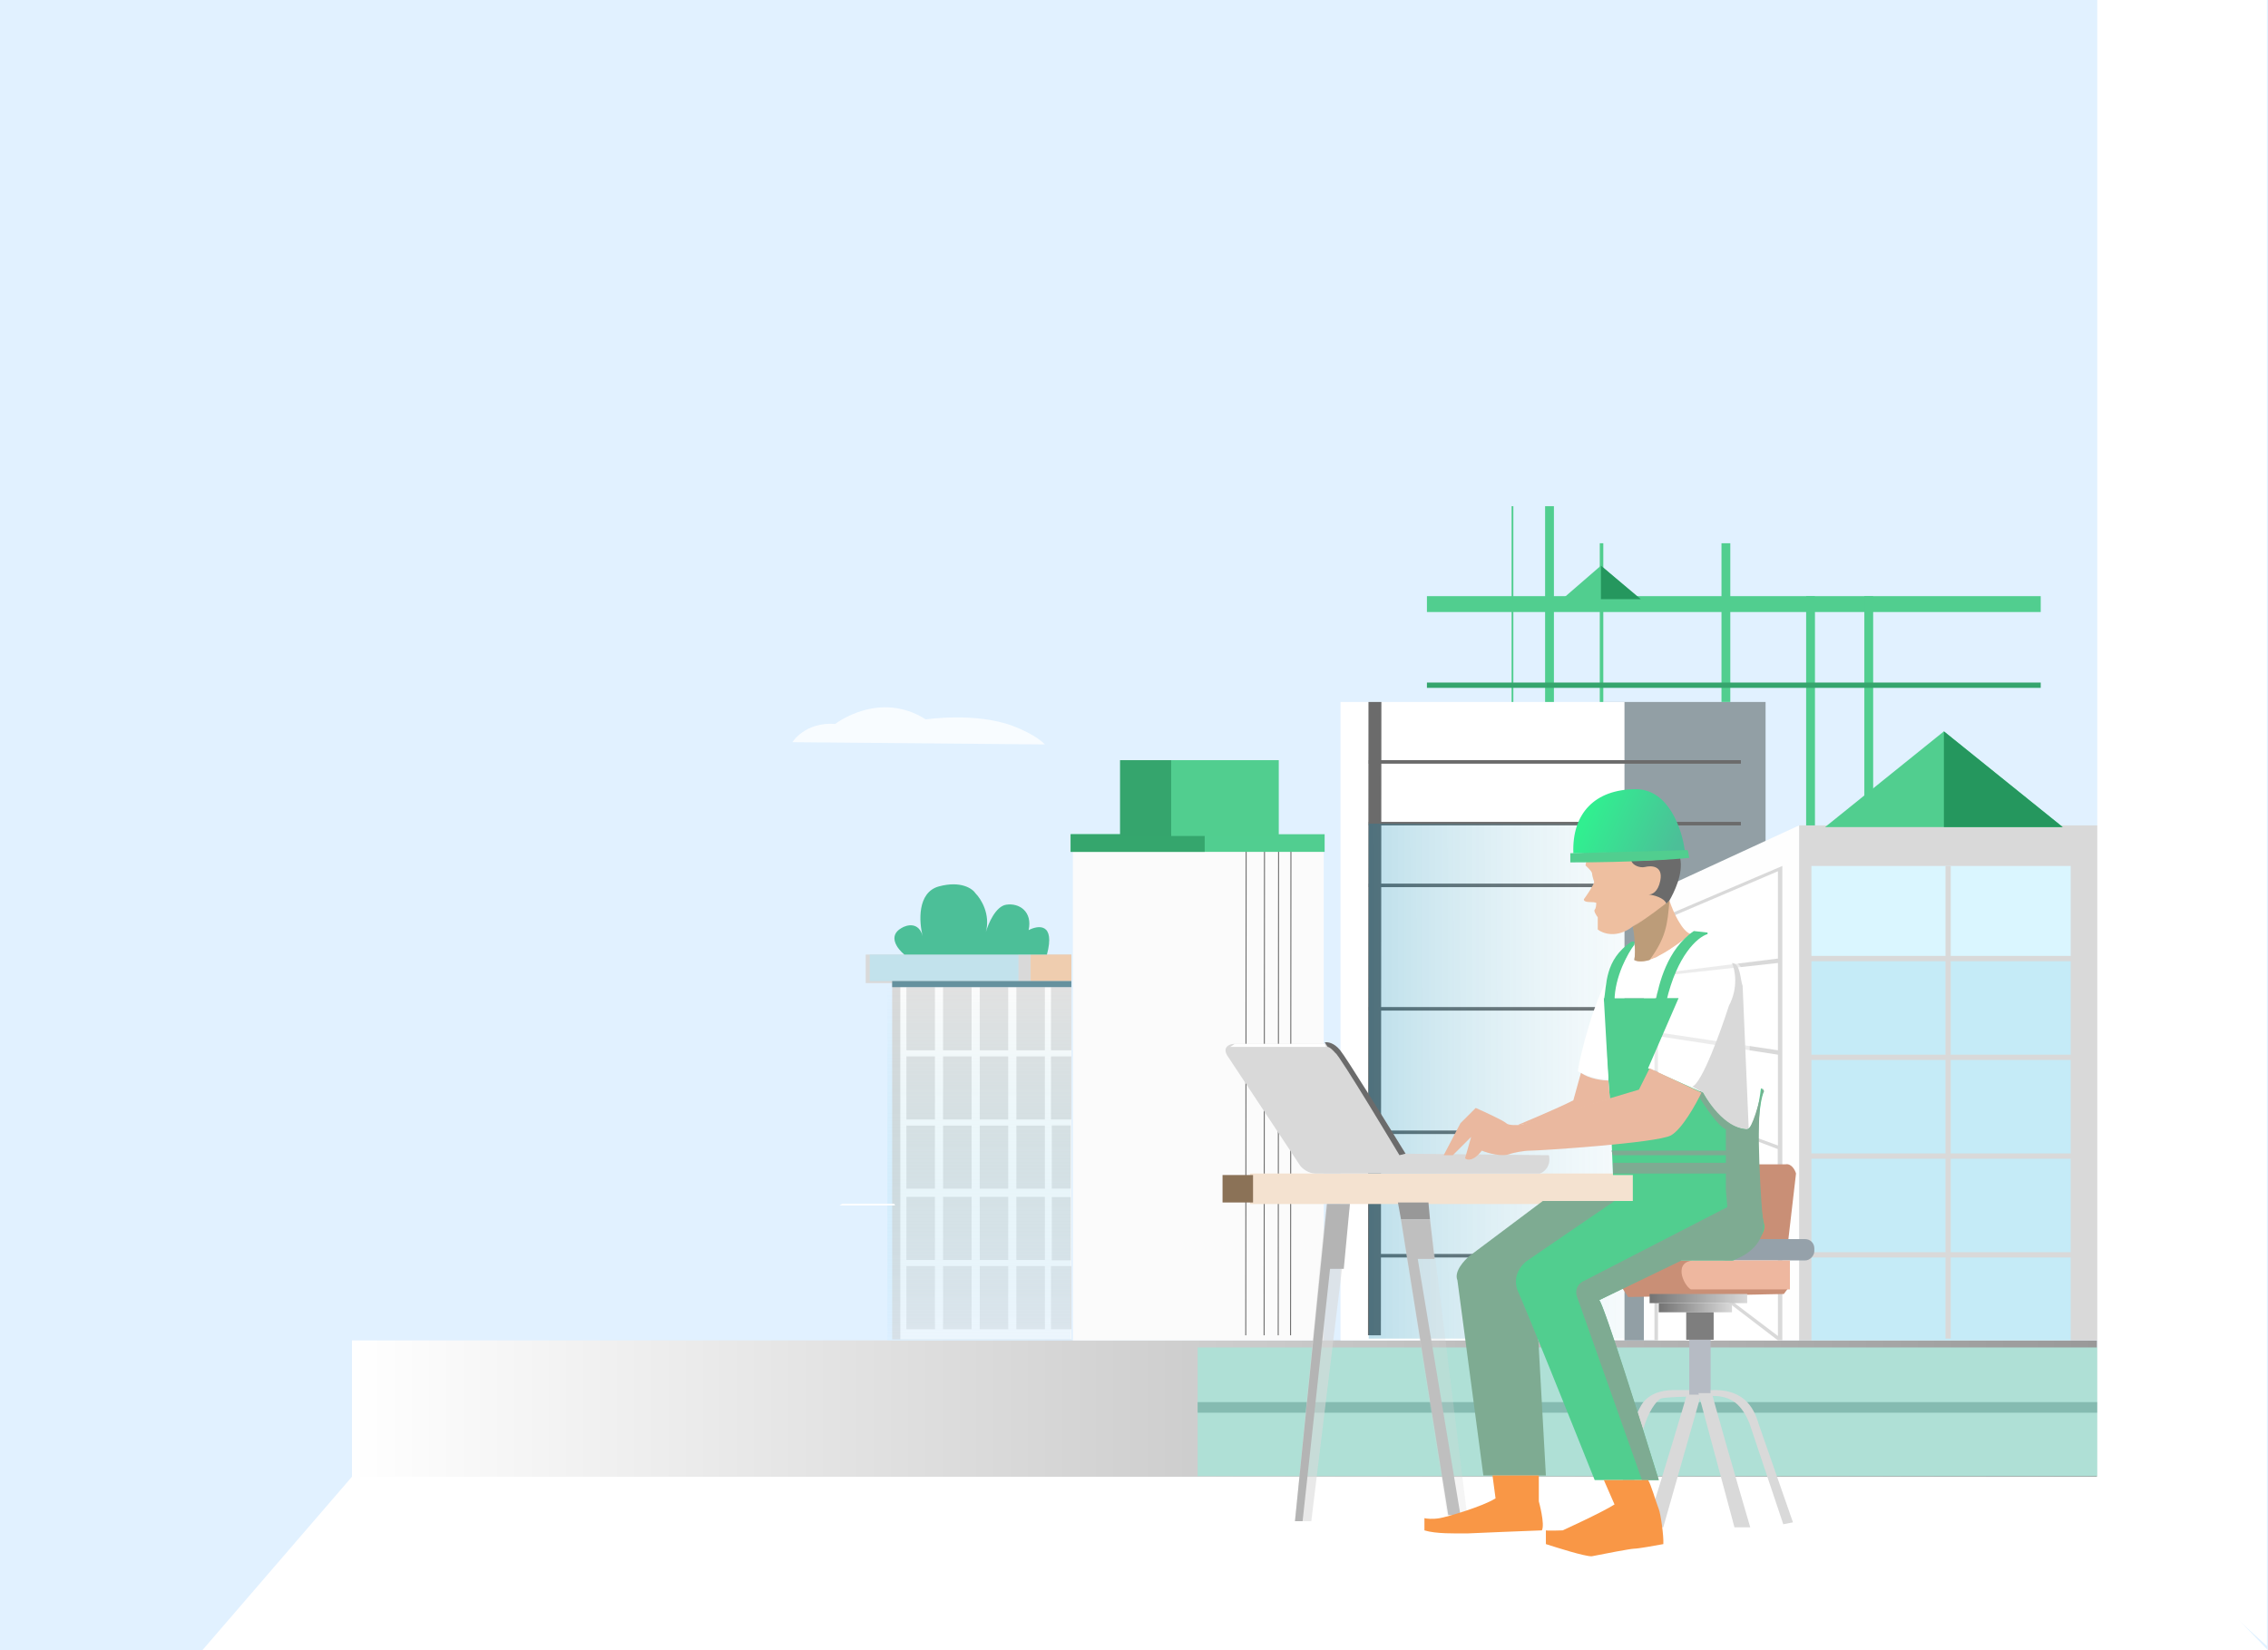 <svg width="1076" height="783" viewBox="0 0 1076 783" fill="none" xmlns="http://www.w3.org/2000/svg">
<rect width="1076" height="783" fill="#E1F1FF"/>
<path d="M995.5 699.5L1076 783L96 783L168 699.5L995.5 699.5Z" fill="white"/>
<rect width="827.901" height="64.725" transform="translate(167 636)" fill="url(#paint0_linear_1382_360)"/>
<g clip-path="url(#clip0_1382_360)">
<rect width="427.597" height="61.085" transform="translate(568.19 639.333)" fill="#AFE0D6"/>
<rect width="427.597" height="5.021" transform="translate(568.19 665.273)" fill="#85BBB1"/>
</g>
<rect x="760.65" y="333.07" width="76.984" height="302.916" fill="#929FA5"/>
<rect x="635.971" y="333.07" width="134.722" height="302.916" fill="white"/>
<rect x="649.357" y="360.684" width="176.562" height="1.674" fill="#6B6B6B"/>
<rect x="655.366" y="333.074" width="300.494" height="6.127" transform="rotate(90.044 655.366 333.074)" fill="#6B6B6B"/>
<rect x="649.357" y="389.971" width="176.562" height="1.674" fill="#6B6B6B"/>
<rect x="649.357" y="419.259" width="176.562" height="1.674" fill="#6B6B6B"/>
<rect x="649.357" y="477.833" width="176.562" height="1.674" fill="#6B6B6B"/>
<rect x="649.357" y="536.408" width="176.562" height="1.674" fill="#6B6B6B"/>
<rect x="649.357" y="594.983" width="176.562" height="1.674" fill="#6B6B6B"/>
<rect x="853.534" y="391.645" width="142.254" height="244.341" fill="#D9D9D9"/>
<path d="M779.897 425.594L853.535 391.645V635.986H779.897V425.594Z" fill="#FEFEFE"/>
<path d="M784.918 436.795L845.585 410.891V635.95H784.918V436.795Z" fill="#D9D9D9"/>
<rect x="859.393" y="410.891" width="123.007" height="42.676" fill="#DAF6FF"/>
<rect x="859.393" y="456.077" width="123.007" height="44.35" fill="#C5EBF7"/>
<rect x="859.393" y="502.937" width="123.007" height="44.35" fill="#C5EBF7"/>
<rect x="859.393" y="549.797" width="123.007" height="44.35" fill="#C5EBF7"/>
<rect x="859.393" y="596.657" width="123.007" height="39.329" fill="#C5EBF7"/>
<path d="M922.989 635.149V410.891H925.5V635.149H922.989Z" fill="#D9D9D9"/>
<rect x="649.357" y="390.808" width="121.334" height="244.341" fill="url(#paint1_linear_1382_360)" fill-opacity="0.26"/>
<rect x="509" y="397" width="119" height="239" fill="#FBFBFB"/>
<rect x="591.441" y="396.248" width="237.321" height="0.473" transform="rotate(90.044 591.441 396.248)" fill="#6B6B6B"/>
<rect x="600.144" y="396.248" width="237.321" height="0.473" transform="rotate(90.044 600.144 396.248)" fill="#6B6B6B"/>
<rect x="606.838" y="396.248" width="237.321" height="0.473" transform="rotate(90.044 606.838 396.248)" fill="#6B6B6B"/>
<rect x="612.694" y="396.248" width="237.321" height="0.473" transform="rotate(90.044 612.694 396.248)" fill="#6B6B6B"/>
<rect x="507.942" y="395.828" width="120.497" height="8.368" fill="#51CE90"/>
<rect x="507.942" y="395.828" width="63.596" height="8.368" fill="#35A66D"/>
<rect x="555.638" y="360.684" width="51.044" height="35.982" fill="#51CE8F"/>
<rect x="531.372" y="360.684" width="24.267" height="35.982" fill="#35A56D"/>
<rect x="676.974" y="282.862" width="291.201" height="7.531" fill="#51CE8F"/>
<rect width="75.311" height="1.674" transform="matrix(-4.37114e-08 1 1 4.37114e-08 758.979 257.759)" fill="#51CE8F"/>
<rect width="75.311" height="4.184" transform="matrix(-4.37114e-08 1 1 4.37114e-08 816.716 257.759)" fill="#51CE8F"/>
<rect width="92.883" height="4.184" transform="matrix(-4.37114e-08 1 1 4.37114e-08 733.037 240.187)" fill="#51CE8F"/>
<rect width="108.782" height="4.184" transform="matrix(-4.37114e-08 1 1 4.37114e-08 856.881 282.862)" fill="#51CE8F"/>
<rect width="108.782" height="4.184" transform="matrix(-4.37114e-08 1 1 4.37114e-08 884.495 282.862)" fill="#51CE8F"/>
<rect width="92.883" height="0.837" transform="matrix(-4.37114e-08 1 1 4.37114e-08 717.138 240.187)" fill="#51CE8F"/>
<rect x="676.974" y="323.865" width="291.201" height="2.51" fill="#35A56D"/>
<path d="M786.591 437.668L843.492 413.401L843.492 454.822L786.591 461.934V437.668Z" fill="white"/>
<path d="M786.591 463.189L843.492 456.914L843.492 498.334L786.591 489.849L786.591 463.189Z" fill="white"/>
<path d="M786.591 491.64L843.492 500.427L843.492 543.521L786.591 522.601L786.591 491.64Z" fill="white"/>
<path d="M786.591 558.165L843.492 590.799L843.492 633.894L786.591 590.799V558.165Z" fill="white"/>
<path d="M786.591 592.473L843.492 635.986H786.591L786.591 592.473Z" fill="white"/>
<path d="M786.502 523.455L843.403 545.212L843.403 588.306L786.502 556.09V523.455Z" fill="white"/>
<rect x="410.711" y="452.934" width="97.57" height="13.525" fill="#D9D9D9"/>
<rect x="412.645" y="452.934" width="70.521" height="12.559" fill="#C2E2EC"/>
<rect x="488.962" y="452.934" width="19.321" height="12.559" fill="#EFCDAF"/>
<rect x="423.271" y="466.458" width="85.012" height="169.058" fill="#D9D9D9"/>
<rect x="427.134" y="466.458" width="81.148" height="169.058" fill="#FBFBFB"/>
<rect x="430.033" y="468.391" width="13.525" height="29.947" fill="#E1E1E1"/>
<rect x="447.422" y="468.391" width="13.525" height="29.947" fill="#E1E1E1"/>
<rect x="464.811" y="468.391" width="13.525" height="29.947" fill="#E1E1E1"/>
<rect x="482.199" y="468.391" width="13.525" height="29.947" fill="#E1E1E1"/>
<rect x="498.622" y="468.391" width="9.66" height="29.947" fill="#E1E1E1"/>
<rect x="423.271" y="465.492" width="85.012" height="2.898" fill="#65919E"/>
<rect x="430.033" y="501.236" width="13.525" height="29.947" fill="#E1E1E1"/>
<rect x="447.422" y="501.236" width="13.525" height="29.947" fill="#E1E1E1"/>
<rect x="464.811" y="501.236" width="13.525" height="29.947" fill="#E1E1E1"/>
<rect x="482.199" y="501.236" width="13.525" height="29.947" fill="#E1E1E1"/>
<rect x="498.622" y="501.236" width="9.66" height="29.947" fill="#E1E1E1"/>
<rect x="430.033" y="534.082" width="13.525" height="29.947" fill="#E1E1E1"/>
<rect x="447.422" y="534.082" width="13.525" height="29.947" fill="#E1E1E1"/>
<rect x="464.811" y="534.082" width="13.525" height="29.947" fill="#E1E1E1"/>
<rect x="482.199" y="534.082" width="13.525" height="29.947" fill="#E1E1E1"/>
<rect x="499" y="534" width="9" height="30" fill="#E1E1E1"/>
<rect x="499" y="568" width="9" height="30" fill="#E1E1E1"/>
<rect x="430.033" y="567.893" width="13.525" height="29.947" fill="#E1E1E1"/>
<rect x="447.422" y="567.893" width="13.525" height="29.947" fill="#E1E1E1"/>
<rect x="464.811" y="567.893" width="13.525" height="29.947" fill="#E1E1E1"/>
<rect x="482.199" y="567.893" width="13.525" height="29.947" fill="#E1E1E1"/>
<rect x="430.033" y="600.739" width="13.525" height="29.947" fill="#E1E1E1"/>
<rect x="447.422" y="600.739" width="13.525" height="29.947" fill="#E1E1E1"/>
<rect x="464.811" y="600.739" width="13.525" height="29.947" fill="#E1E1E1"/>
<rect x="482.199" y="600.739" width="13.525" height="29.947" fill="#E1E1E1"/>
<rect x="498.622" y="600.739" width="9.66" height="29.947" fill="#E1E1E1"/>
<rect x="421" y="468" width="87" height="168" fill="url(#paint2_linear_1382_360)"/>
<path d="M427.618 440.375C421.049 444.168 425.847 450.328 429.067 452.934H496.691C500.729 437.864 492.577 438.926 487.996 441.341C489.928 432.647 483.649 428.3 477.37 429.266C472.346 430.039 468.836 438.282 467.709 442.307C469.987 433.806 465.438 426.529 462.879 423.953C461.43 421.661 455.923 417.776 445.49 420.571C435.057 423.367 435.991 437.515 437.762 444.239C435.898 437.284 430.223 438.765 427.618 440.375Z" fill="#4CBF98"/>
<path d="M375.934 352.151C375.934 352.151 381.922 342.42 396.244 343.5C396.244 343.5 417.037 327.281 439.209 341.336C439.209 341.336 462.779 337.854 480.234 344.35C491.873 348.684 495.714 353.228 495.714 353.228L375.934 352.148V352.151Z" fill="#F8FCFF"/>
<path d="M424.671 571.972L424.253 571.135H399.567L398.312 571.972H424.671Z" fill="white"/>
<path d="M922.237 347.024L978.602 392.432H865.872L922.237 347.024Z" fill="#51CE8F"/>
<path d="M759.519 268.391L777.871 284.284H741.168L759.519 268.391Z" fill="#51CE8F"/>
<path d="M922.236 347.024L978.601 392.432H922.236V347.024Z" fill="#25975E"/>
<path d="M759.52 268.391L778.439 284.284H759.52V268.391Z" fill="#25975E"/>
<path d="M995.001 708L1075.5 781L1075.5 0L995.001 -7.03754e-06L995.001 708Z" fill="white"/>
<rect width="182.349" height="14.472" transform="matrix(-1 0 0 1 775.377 556.811)" fill="#F4E2D0"/>
<path d="M666.833 547.404L734.852 548.128C736.01 553.338 732.44 556.329 730.51 556.811H624.14C620.667 556.811 617.869 554.399 616.904 553.193L582.895 501.817C579.421 497.186 582.895 495.546 585.066 495.304H628.482C633.547 495.304 634.753 497.716 635.718 498.922L666.833 547.404Z" fill="#D9D9D9"/>
<path d="M663.94 548.128L666.834 547.404C657.668 532.449 638.613 501.672 635.719 498.199C632.824 494.725 629.93 494.34 628.483 494.581L629.93 496.752C631.088 496.752 633.548 499.646 633.548 499.646C635.285 500.225 663.94 548.128 663.94 548.128Z" fill="#6B6B6B"/>
<path d="M629.207 496.752L628.483 495.304H585.791L583.62 496.752H629.207Z" fill="white"/>
<rect width="14.472" height="13.025" transform="matrix(-1 0 0 1 594.477 557.535)" fill="#8B7257"/>
<path d="M696.041 718.899L677.691 570.56H663.219L686.634 718.899H696.041Z" fill="#D9D9D9" fill-opacity="0.25"/>
<path d="M678.416 578.519L677.692 570.56H663.22L664.667 578.519H678.416Z" fill="#989898"/>
<path d="M680.582 597.333L678.411 578.519H664.662L687.094 718.899H692.883L672.622 597.333H680.582Z" fill="#BFBFBF"/>
<path d="M787.737 663.698C789.026 662.871 801.428 662.664 801.428 662.664V659.563H793.98C787.866 659.563 781.64 661.581 778.582 666.875C769.439 682.703 768.886 710.709 770.02 724.688H774.852C774.047 674.035 786.127 664.732 787.737 663.698Z" fill="#D9D9D9"/>
<path d="M781.166 724.688C787.584 704.169 800.42 661.859 800.42 661.01H807.216L789.094 724.688H781.166Z" fill="#D9D9D9"/>
<rect width="46.311" height="10.13" rx="4.342" transform="matrix(-1 0 0 1 860.762 587.925)" fill="#95A1AA"/>
<path d="M852.078 556.811L848.46 587.926H828.199L826.028 552.469H847.013C849.907 551.89 851.596 555.122 852.078 556.811Z" fill="#C98F76"/>
<path d="M772.481 615.423L769.587 611.081L796.36 598.056H802.149L848.46 611.081L846.289 613.975L772.481 615.423Z" fill="#C98F76"/>
<path d="M804.322 598.056H849.186V611.805H802.151C798.533 609.634 793.468 598.056 804.322 598.056Z" fill="#EEB79F"/>
<rect width="46.311" height="4.342" transform="matrix(-1 0 0 1 828.924 613.976)" fill="url(#paint3_linear_1382_360)"/>
<rect width="34.733" height="4.342" transform="matrix(-1 0 0 1 821.688 618.317)" fill="url(#paint4_linear_1382_360)"/>
<rect width="13.025" height="13.025" transform="matrix(-1 0 0 1 813.004 622.659)" fill="#7E7E7E"/>
<rect width="10.13" height="26.05" transform="matrix(-1 0 0 1 811.559 635.684)" fill="#B6BBC4"/>
<path d="M829.944 675.202C825.347 664.136 819.218 662.292 811.556 662.292L811.556 659.615C829.178 658.692 832.754 670.372 834.541 676.212L850.631 722.318L846.034 723.24L829.944 675.202Z" fill="#D9D9D9"/>
<path d="M830.369 724.688C824.308 704.169 812.185 661.859 812.185 661.01H805.767L822.881 724.688H830.369Z" fill="#D9D9D9"/>
<ellipse cx="19.537" cy="18.09" rx="19.537" ry="18.09" transform="matrix(-1 0 0 1 794.193 394)" fill="#EEBFA0"/>
<path d="M756.565 417.879C757.144 415.564 753.912 412.09 752.223 410.643C752.802 404.275 759.942 399.065 762.354 398.342L786.233 420.774L789.851 424.392L792.021 426.562L774.655 439.587C767.129 445.376 760.424 442.964 758.012 441.035V435.246C757.288 434.281 755.986 432.207 756.565 431.628C757.144 431.049 757.288 429.457 757.288 428.733C757.53 428.492 757.288 428.01 754.394 428.01C751.5 428.01 751.258 427.045 751.5 426.562C752.947 424.633 755.986 420.195 756.565 417.879Z" fill="#EEBFA0"/>
<path d="M697.228 595.886L731.961 569.836H771.76V574.902L719.66 610.358L729.791 634.961L733.409 700.086H703.741L691.439 607.464C689.703 603.412 694.575 598.057 697.228 595.886Z" fill="#7EAB92"/>
<path d="M802.148 443.205C798.096 442.048 793.706 432.593 792.018 427.286L790.571 428.733L789.847 427.286L774.651 439.587C776.388 443.64 775.857 451.889 775.375 455.507C780.006 459.559 795.154 448.994 802.148 443.205Z" fill="#EEBFA0"/>
<path d="M830.371 466.36C829.793 461.15 816.623 448.753 810.11 443.205C799.111 447.836 792.502 465.396 790.573 473.597H796.362L781.889 506.159L807.939 518.46C816.044 534.09 825.788 536.55 829.648 535.827L830.371 473.597C830.371 473.597 830.406 466.677 830.371 466.36Z" fill="white" fill-opacity="0.51"/>
<path d="M820.24 477.215C824.871 468.532 823.134 460.089 821.687 456.954C825.739 456.954 825.546 464.431 826.752 467.808L829.646 535.827C820.963 537.564 811.556 524.973 807.938 518.46L802.873 515.566C807.504 513.829 816.38 489.275 820.24 477.215Z" fill="#D9D9D9"/>
<path d="M760.183 473.597H796.363L781.891 506.883L807.941 518.461C815.901 532.933 823.137 535.103 828.202 535.827C832.254 536.406 834.714 523.043 835.438 516.29L836.885 517.737C831.82 530.038 834.714 573.455 836.885 580.691C838.622 586.48 827.961 594.68 822.413 598.057H797.087L758.736 616.871C760.472 618.029 778.273 674.277 786.956 702.257H756.565C745.952 675.724 723.858 620.778 720.385 613.253C716.911 605.727 721.832 599.987 724.726 598.057L765.972 569.837H774.655V557.535H765.248L763.801 522.079L760.183 473.597Z" fill="#51CE8F"/>
<path d="M818.793 545.957V535.827C815.319 534.669 808.662 524.732 805.768 519.908L806.491 517.737L807.939 518.46C817.345 534.38 826.029 535.827 828.923 535.827C831.239 535.827 834.712 522.802 836.159 516.29L836.883 517.737C832.831 522.368 834.712 559.224 836.159 577.072C839.054 589.808 827.717 596.369 821.687 598.057H797.808L758.733 616.871C761.628 620.923 778.753 675.483 786.954 702.256H778.994L748.121 615.124C747.153 612.394 748.352 609.37 750.927 608.044L819.516 572.731L818.793 564.771V556.812H765.246V551.746H818.793V548.128H765.246L764.522 545.957H818.793Z" fill="#7EAB92"/>
<path d="M801.642 443.551C802.08 443.177 802.491 442.819 802.873 442.482C802.456 442.82 802.046 443.177 801.642 443.551C794.89 449.309 781.9 458.768 775.376 455.507C775.946 452.082 775.829 450.911 775.376 447.547C771.517 453.336 765.969 464.19 765.969 473.597H785.506C787.349 466.917 793.064 451.481 801.642 443.551Z" fill="white"/>
<path d="M748.601 508.33C749.18 501.962 757.284 470.702 763.797 463.466L761.626 473.597H760.902L763.073 511.948C757.863 512.527 751.254 509.777 748.601 508.33Z" fill="white"/>
<path d="M777.549 517.013L782.614 506.883L807.217 518.461C804.564 524.008 797.955 535.827 792.745 538.721C786.232 542.34 730.515 545.958 726.173 545.958C722.7 545.958 718.454 546.922 716.766 547.405C712.714 549.141 705.912 547.164 703.017 545.958C698.965 551.168 696.023 550.54 695.058 549.576L697.952 539.445L689.269 548.128H684.927L692.887 532.933L700.123 525.697C704.465 527.626 713.437 531.775 714.595 532.933C715.753 534.09 719.902 533.897 721.831 533.656L777.549 517.013Z" fill="#EAB89F"/>
<path d="M746.43 522.079L750.048 509.054C754.101 511.948 760.42 512.672 763.073 512.672L763.797 521.355C748.162 526.135 720.458 534.897 720.38 533.656C720.38 533.656 738.953 525.938 746.43 522.079Z" fill="#EAB89F"/>
<path d="M782.615 455.507C790.435 444.841 791.133 438.545 792.021 427.286C791.595 427.827 779.311 437.276 774.655 439.587C775.378 443.205 776.102 450.924 775.378 455.507C777.115 456.665 781.167 455.989 782.615 455.507Z" fill="#BC9C79"/>
<path d="M765.973 713.834L760.908 702.256H781.892C783.34 704.427 785.51 712.387 786.958 716.005C787.87 718.285 789.37 728.789 789.128 732.648C785.269 733.371 777.117 734.819 775.38 734.819C773.643 734.819 761.149 737.231 755.119 738.437C751.501 738.437 738.717 734.336 733.411 732.648V726.135C734.376 726.377 741.37 726.135 741.37 726.135C741.37 726.135 759.943 717.693 765.973 713.834Z" fill="#F99746"/>
<path d="M709.529 710.94L708.082 700.085H730.061L730.061 712.387C730.061 712.387 733.078 723.241 731.508 726.135C729.772 726.135 696.174 727.582 696.174 727.582C690.385 727.582 681.097 727.824 675.791 726.135V720.346C676.755 720.588 679.553 720.925 683.027 720.346C686.5 719.768 703.499 714.799 709.529 710.94Z" fill="#F99746"/>
<path d="M785.509 475.044H790.574C795.639 453.336 805.287 444.652 810.111 443.205V442.482L803.599 441.758C790.863 450.441 786.956 467.084 785.509 475.044Z" fill="#51CE8F"/>
<path d="M760.905 475.044H765.97C765.97 463.466 772.483 451.888 775.377 448.27V446.823H773.93C761.194 455.507 762.352 467.084 760.905 475.044Z" fill="#51CE8F"/>
<path d="M792.018 427.286C793.948 423.909 798.82 414.55 797.083 407.025C789.847 407.749 782.125 408.477 773.928 408.472C774.652 410.643 778.125 411.945 780.44 411.367C783.335 410.643 789.124 410.643 787.677 417.879C786.584 423.341 783.688 424.508 782.149 424.42C782.059 424.409 781.971 424.4 781.888 424.391C781.969 424.405 782.057 424.415 782.149 424.42C784.65 424.718 789.453 425.939 790.571 428.733L792.018 427.286Z" fill="#6B6B6B"/>
<path d="M622.117 721.793L640.422 571.283H629.157L614.372 721.793H622.117Z" fill="#D9D9D9" fill-opacity="0.58"/>
<path d="M637.527 602.033L640.422 571.283H629.568L614.372 721.793H617.99L631.015 602.033H637.527Z" fill="#B4B4B4"/>
<path d="M745 409.196C774.523 409.196 794.929 407.748 801.441 407.025L800.718 403.407C796.087 402.828 761.643 404.13 745 404.854V409.196Z" fill="#51CE8F"/>
<path d="M776.114 374.463C791.744 374.463 798.064 393.759 799.27 403.407L746.446 404.854C745.723 386.041 756.577 374.463 776.114 374.463Z" fill="url(#paint5_linear_1382_360)"/>
<defs>
<linearGradient id="paint0_linear_1382_360" x1="0" y1="32.362" x2="827.901" y2="32.362" gradientUnits="userSpaceOnUse">
<stop stop-color="white"/>
<stop offset="1" stop-color="#999999"/>
</linearGradient>
<linearGradient id="paint1_linear_1382_360" x1="844.328" y1="540.174" x2="649.357" y2="540.592" gradientUnits="userSpaceOnUse">
<stop stop-color="white" stop-opacity="0"/>
<stop offset="1" stop-color="#0084B0"/>
</linearGradient>
<linearGradient id="paint2_linear_1382_360" x1="464.5" y1="468" x2="464.5" y2="636" gradientUnits="userSpaceOnUse">
<stop stop-color="#71D2E6" stop-opacity="0"/>
<stop offset="1" stop-color="#D4ECFF" stop-opacity="0.4"/>
</linearGradient>
<linearGradient id="paint3_linear_1382_360" x1="0" y1="2.171" x2="46.311" y2="2.171" gradientUnits="userSpaceOnUse">
<stop stop-color="#D9D9D9"/>
<stop offset="1" stop-color="#737373"/>
</linearGradient>
<linearGradient id="paint4_linear_1382_360" x1="0" y1="2.171" x2="34.733" y2="2.171" gradientUnits="userSpaceOnUse">
<stop stop-color="#D9D9D9"/>
<stop offset="1" stop-color="#737373"/>
</linearGradient>
<linearGradient id="paint5_linear_1382_360" x1="797.822" y1="395.447" x2="757.3" y2="377.357" gradientUnits="userSpaceOnUse">
<stop stop-color="#4CBF98"/>
<stop offset="1" stop-color="#31EF90"/>
</linearGradient>
<clipPath id="clip0_1382_360">
<rect width="427.597" height="61.085" fill="white" transform="translate(568.19 639.333)"/>
</clipPath>
</defs>
</svg>
